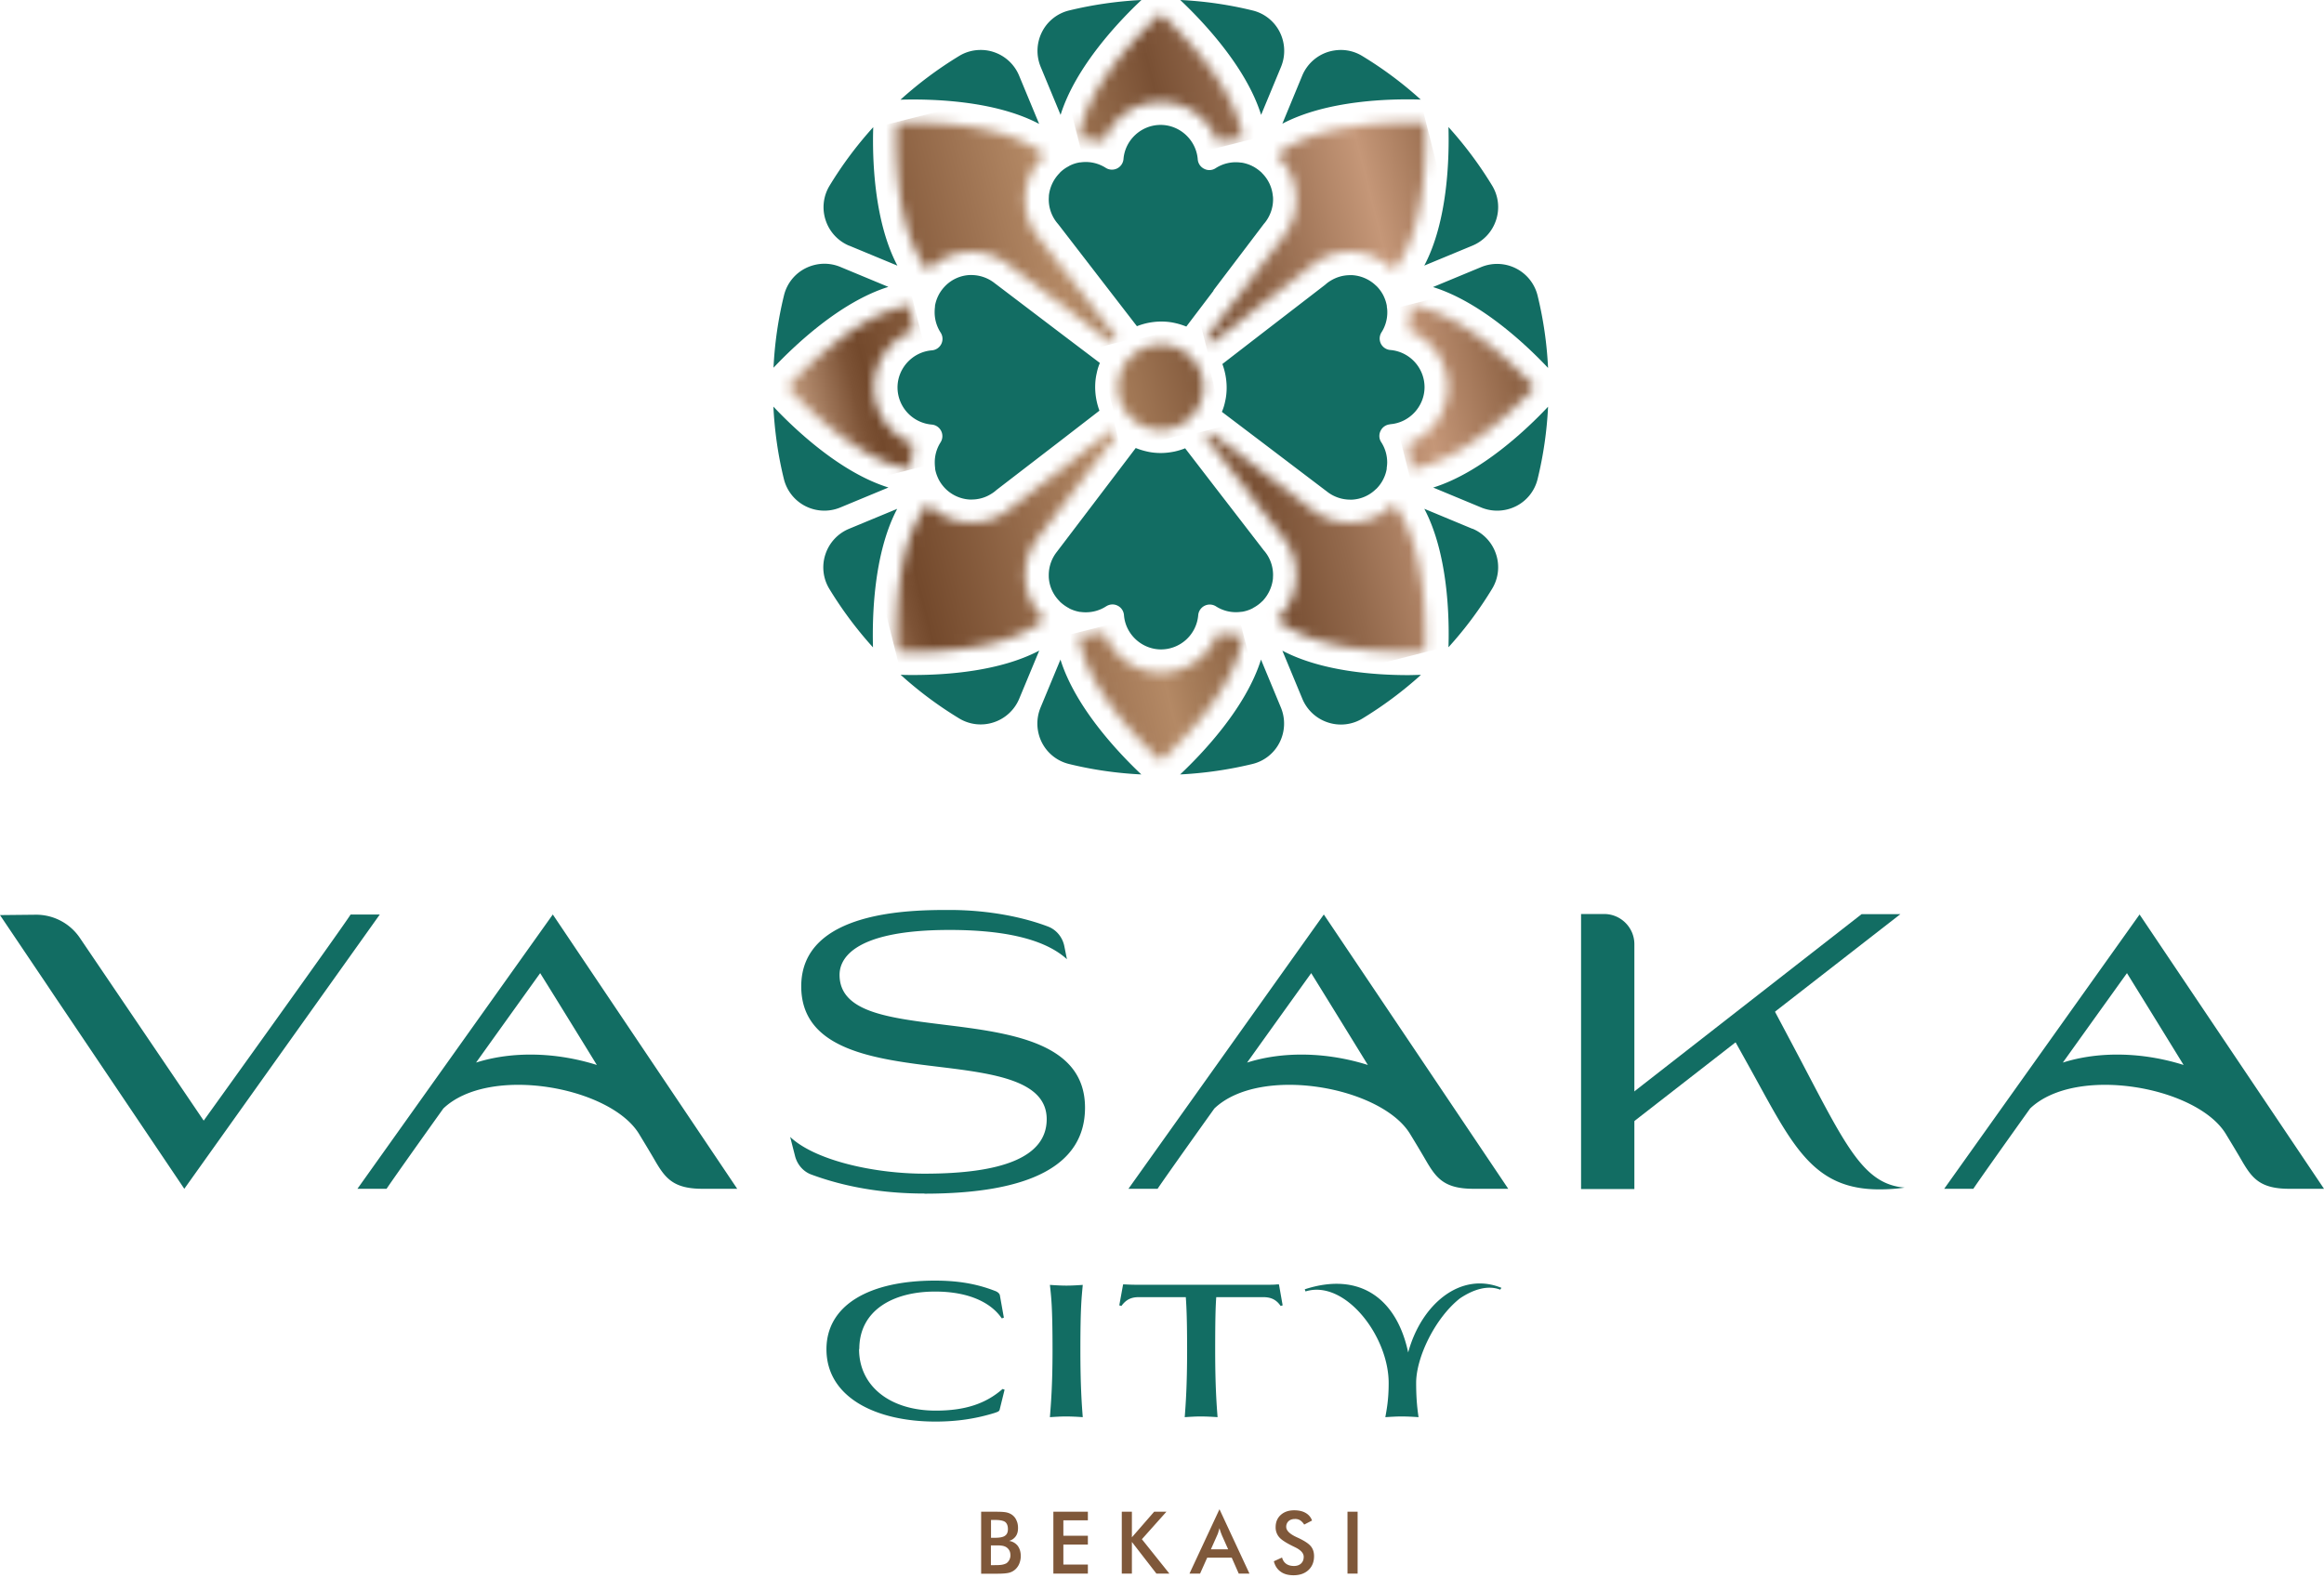 <?xml version="1.0" encoding="UTF-8"?>
<svg xmlns="http://www.w3.org/2000/svg" width="240" height="163" fill="none">
  <path fill="#126D63" d="m87.697 25.376 4.977 2.065c-2.458-4.658-2.593-11.244-2.495-14.304a39.473 39.473 0 0 0-4.51 6.046 4.275 4.275 0 0 0-.405 3.564 4.303 4.303 0 0 0 2.445 2.642M107.31 12.793l-2.065-4.977a4.303 4.303 0 0 0-2.642-2.446 4.177 4.177 0 0 0-1.339-.209c-.774 0-1.549.21-2.224.627a40.067 40.067 0 0 0-6.047 4.51c3.06-.086 9.647.037 14.305 2.495M130.228 11.883l2.065-4.977a4.338 4.338 0 0 0-.135-3.6 4.261 4.261 0 0 0-2.802-2.225A39.273 39.273 0 0 0 121.884 0c2.225 2.101 6.796 6.857 8.357 11.883M109.522 11.883c1.561-5.026 6.12-9.782 8.356-11.883a40.268 40.268 0 0 0-7.471 1.081 4.26 4.26 0 0 0-2.802 2.225 4.333 4.333 0 0 0-.135 3.6l2.064 4.977h-.012ZM147.076 27.44l4.977-2.064a4.306 4.306 0 0 0 2.446-2.642 4.273 4.273 0 0 0-.406-3.564 40.002 40.002 0 0 0-4.51-6.046c.086 3.06-.037 9.647-2.494 14.305M146.732 10.298a39.457 39.457 0 0 0-6.046-4.51 4.231 4.231 0 0 0-2.224-.627 4.62 4.62 0 0 0-1.34.21 4.305 4.305 0 0 0-2.642 2.445l-2.052 4.964c4.658-2.457 11.244-2.593 14.304-2.494M132.428 67.207l2.065 4.977a4.302 4.302 0 0 0 2.642 2.446 4.273 4.273 0 0 0 3.563-.406 40.057 40.057 0 0 0 6.047-4.51c-.394 0-.836.025-1.34.025-3.379 0-8.909-.381-12.965-2.52M152.053 54.624l-4.964-2.065c2.457 4.658 2.593 11.244 2.494 14.304a39.395 39.395 0 0 0 4.51-6.046 4.273 4.273 0 0 0 .406-3.563 4.301 4.301 0 0 0-2.446-2.643M152.963 27.588l-4.977 2.065c5.026 1.56 9.782 6.12 11.883 8.356a39.293 39.293 0 0 0-1.081-7.471 4.292 4.292 0 0 0-2.237-2.814 4.308 4.308 0 0 0-3.588-.136ZM147.998 50.36l4.965 2.064c1.167.48 2.47.43 3.6-.135a4.26 4.26 0 0 0 2.225-2.802 39.29 39.29 0 0 0 1.081-7.472c-2.101 2.237-6.857 6.796-11.883 8.357M91.752 29.64l-4.964-2.064a4.284 4.284 0 0 0-1.647-.332c-.664 0-1.34.16-1.954.467a4.26 4.26 0 0 0-2.224 2.802 39.275 39.275 0 0 0-1.082 7.472c2.102-2.225 6.857-6.796 11.884-8.357M86.775 52.424l4.977-2.065c-5.026-1.56-9.782-6.12-11.883-8.356.123 2.52.48 5.026 1.081 7.472a4.293 4.293 0 0 0 2.237 2.814 4.309 4.309 0 0 0 3.588.135ZM109.522 68.117l-2.065 4.977a4.338 4.338 0 0 0 .135 3.6 4.264 4.264 0 0 0 2.802 2.225c2.446.602 4.953.958 7.472 1.081-2.224-2.101-6.796-6.857-8.356-11.883M130.228 68.117c-1.56 5.026-6.119 9.782-8.356 11.883a40.288 40.288 0 0 0 7.472-1.081 4.26 4.26 0 0 0 2.801-2.225 4.333 4.333 0 0 0 .136-3.6l-2.065-4.977h.012ZM94.345 69.727c-.491 0-.946 0-1.34-.025a39.455 39.455 0 0 0 6.047 4.51 4.275 4.275 0 0 0 3.564.406 4.304 4.304 0 0 0 2.642-2.446l2.064-4.965c-4.055 2.139-9.585 2.52-12.965 2.52M92.662 52.56l-4.977 2.064a4.305 4.305 0 0 0-2.446 2.642 4.275 4.275 0 0 0 .406 3.564 40.082 40.082 0 0 0 4.51 6.046c-.086-3.06.037-9.647 2.494-14.305"></path>
  <mask id="a" width="18" height="14" x="111" y="1" maskUnits="userSpaceOnUse" style="mask-type:luminance">
    <path fill="#fff" d="M115.027 6.697c-1.634 2.163-3.342 5.002-3.613 7.705.234-.024.48-.036.725-.036.639 0 1.266.098 1.856.282.872-2.408 3.195-4.129 5.862-4.129 2.666 0 5.001 1.72 5.861 4.142a6.105 6.105 0 0 1 1.893-.295c.246 0 .491.012.725.037-.27-2.704-1.979-5.543-3.613-7.706-1.794-2.371-3.785-4.325-4.854-5.308-1.069.983-3.06 2.937-4.854 5.308"></path>
  </mask>
  <g mask="url(#a)">
    <path fill="url(#b)" d="m127.321-2.669-19.072 4.83 4.175 16.487 19.072-4.83-4.175-16.487Z"></path>
  </g>
  <mask id="c" width="24" height="24" x="92" y="12" maskUnits="userSpaceOnUse" style="mask-type:luminance">
    <path fill="#fff" d="M92.576 12.707c-.062 1.45-.086 4.24.32 7.176.577 4.117 1.707 6.575 2.936 8.062a6.214 6.214 0 0 1 6.378-1.622c.75.233 1.45.614 2.064 1.118l10.557 8.012c.073-.086.159-.16.233-.246.086-.086.172-.172.258-.245l-7.926-10.274a6.19 6.19 0 0 1-1.266-2.31 6.224 6.224 0 0 1 1.745-6.341c-1.462-1.254-3.957-2.421-8.135-3.01-2.015-.284-3.957-.357-5.444-.357-.688 0-1.278.012-1.733.037"></path>
  </mask>
  <g mask="url(#c)">
    <path fill="url(#d)" d="m113.955 7.196-26.888 6.808 6.797 26.84 26.887-6.809-6.796-26.84Z"></path>
  </g>
  <mask id="e" width="14" height="18" x="81" y="31" maskUnits="userSpaceOnUse" style="mask-type:luminance">
    <path fill="#fff" d="M86.542 35.17c-2.36 1.782-4.301 3.773-5.272 4.83.983 1.07 2.937 3.06 5.309 4.854 2.126 1.61 4.903 3.281 7.57 3.6a6.372 6.372 0 0 1 .246-2.58c-2.41-.872-4.13-3.195-4.13-5.862 0-2.666 1.72-5.001 4.142-5.874a6.096 6.096 0 0 1-.295-1.892c0-.246.012-.48.037-.713-2.667.32-5.457 2.003-7.595 3.625"></path>
  </mask>
  <g mask="url(#e)">
    <path fill="url(#f)" d="M93.604 28.395 77.26 32.532l4.811 19.001 16.344-4.139-4.811-19Z"></path>
  </g>
  <mask id="g" width="24" height="24" x="92" y="44" maskUnits="userSpaceOnUse" style="mask-type:luminance">
    <path fill="#fff" d="M104.41 52.46a5.353 5.353 0 0 1-.799.59c-.443.271-.909.492-1.401.64a6.452 6.452 0 0 1-1.88.282 6.235 6.235 0 0 1-4.498-1.917C94.603 53.53 93.46 56 92.895 60.117c-.405 2.937-.38 5.726-.32 7.176 1.45.062 4.24.086 7.177-.32 4.191-.577 6.673-1.756 8.135-3.01a6.228 6.228 0 0 1-1.745-6.34 6.196 6.196 0 0 1 1.156-2.176l7.95-10.47c-.061-.061-.123-.11-.184-.172a7.138 7.138 0 0 1-.307-.332l-10.36 7.988h.013Z"></path>
  </mask>
  <g mask="url(#g)">
    <path fill="url(#h)" d="M113.889 39.012 87.038 45.81l6.823 26.947 26.852-6.8-6.824-26.946Z"></path>
  </g>
  <mask id="i" width="18" height="14" x="111" y="65" maskUnits="userSpaceOnUse" style="mask-type:luminance">
    <path fill="#fff" d="M112.139 65.634c-.245 0-.491-.012-.725-.049.271 2.716 1.991 5.567 3.638 7.742 1.782 2.36 3.772 4.301 4.829 5.272 1.069-.983 3.06-2.937 4.854-5.309 1.635-2.163 3.343-5.001 3.613-7.705-.233.025-.479.05-.725.05a6.226 6.226 0 0 1-1.855-.283c-.873 2.408-3.195 4.129-5.862 4.129-2.667 0-4.989-1.72-5.862-4.141a6.094 6.094 0 0 1-1.892.294"></path>
  </mask>
  <g mask="url(#i)">
    <path fill="url(#j)" d="m127.327 61.28-19.072 4.829 4.175 16.487 19.072-4.83-4.175-16.487Z"></path>
  </g>
  <mask id="k" width="24" height="24" x="124" y="44" maskUnits="userSpaceOnUse" style="mask-type:luminance">
    <path fill="#fff" d="M124.674 44.805c-.086.086-.172.172-.258.246l7.914 10.273c.221.246.418.516.59.799.295.48.516.983.676 1.511a6.228 6.228 0 0 1-1.745 6.341c1.462 1.254 3.957 2.421 8.135 3.011 2.937.406 5.726.381 7.176.32.062-1.45.086-4.24-.319-7.177-.578-4.104-1.708-6.575-2.937-8.061a6.214 6.214 0 0 1-4.498 1.917 6.197 6.197 0 0 1-3.957-1.4l-10.556-8.014c-.074.086-.16.16-.233.246"></path>
  </mask>
  <g mask="url(#k)">
    <path fill="url(#l)" d="m145.887 39.083-26.899 6.812 6.809 26.887 26.899-6.811-6.809-26.888Z"></path>
  </g>
  <mask id="m" width="14" height="18" x="145" y="31" maskUnits="userSpaceOnUse" style="mask-type:luminance">
    <path fill="#fff" d="M145.651 32.258a6.35 6.35 0 0 1-.283 1.868c2.409.873 4.129 3.195 4.129 5.862 0 2.666-1.72 5.001-4.141 5.874.197.602.295 1.24.295 1.892 0 .234-.012.48-.037.7 2.654-.319 5.444-1.99 7.558-3.6 2.371-1.794 4.325-3.785 5.308-4.854-.983-1.07-2.937-3.06-5.308-4.854-2.126-1.61-4.904-3.281-7.558-3.6.025.233.037.466.037.712Z"></path>
  </mask>
  <g mask="url(#m)">
    <path fill="url(#n)" d="m157.695 28.393-16.344 4.138 4.811 19.001 16.345-4.139-4.812-19Z"></path>
  </g>
  <mask id="o" width="24" height="24" x="124" y="12" maskUnits="userSpaceOnUse" style="mask-type:luminance">
    <path fill="#fff" d="M139.986 13.026c-4.191.578-6.673 1.757-8.135 3.01a6.228 6.228 0 0 1 1.745 6.342 6.196 6.196 0 0 1-1.156 2.175l-7.95 10.47c.061.061.122.123.184.172.111.11.209.221.307.332l10.36-7.988c.245-.221.516-.418.798-.59.443-.27.91-.479 1.401-.639a6.074 6.074 0 0 1 1.88-.295c1.77 0 3.355.738 4.498 1.917 1.229-1.474 2.372-3.944 2.937-8.061.418-2.937.381-5.727.32-7.177-.455-.012-1.045-.037-1.733-.037-1.487 0-3.429.074-5.444.357"></path>
  </mask>
  <g mask="url(#o)">
    <path fill="url(#p)" d="m145.89 7.208-26.84 6.796 6.812 26.9 26.839-6.797-6.811-26.9Z"></path>
  </g>
  <path fill="#126D63" d="M143.562 43.822c1.991-.148 3.551-1.844 3.551-3.834a3.862 3.862 0 0 0-3.539-3.834 1.2 1.2 0 0 1-.971-.652 1.197 1.197 0 0 1 .062-1.167 3.822 3.822 0 0 0 .602-2.065 2.96 2.96 0 0 0-.049-.577v-.099a3.908 3.908 0 0 0-.344-1.044c0-.012-.013-.037-.025-.05a.09.09 0 0 0-.025-.048 3.893 3.893 0 0 0-.688-.922s-.012 0-.024-.012l-.025-.025a3.883 3.883 0 0 0-2.433-1.069h-.221c-.713 0-1.413.197-2.028.578a3.13 3.13 0 0 0-.516.38c-.025.013-.037.037-.061.05l-6.378 4.915-3.613 2.79-.602.467a7.061 7.061 0 0 1 .442 2.42c0 .504-.049.984-.16 1.45a5.31 5.31 0 0 1-.332 1.07l.259.196 3.748 2.84 6.746 5.123.037.025a3.88 3.88 0 0 0 2.445.885h.222a3.792 3.792 0 0 0 2.433-1.07l.024-.024s.013 0 .025-.012c.27-.27.504-.578.688-.922a.09.09 0 0 1 .025-.049c0-.025.024-.037.024-.05.16-.319.283-.675.344-1.044v-.098c.025-.184.05-.38.05-.578 0-.737-.209-1.462-.615-2.089a1.16 1.16 0 0 1-.061-1.18c.184-.38.553-.626.97-.663M113.565 37.48l-.258-.196-3.748-2.838-6.747-5.125-.037-.024a3.877 3.877 0 0 0-2.445-.885h-.221a3.792 3.792 0 0 0-2.433 1.069l-.025.024s-.012 0-.012.013c-.27.27-.504.577-.689.921 0 .013-.024.037-.024.05l-.025.049a3.86 3.86 0 0 0-.344 1.044v.098a4.411 4.411 0 0 0-.037.578c0 .737.21 1.462.615 2.09a1.191 1.191 0 0 1-.897 1.843c-1.991.16-3.552 1.843-3.552 3.834a3.862 3.862 0 0 0 3.54 3.834 1.198 1.198 0 0 1 .91 1.831 3.82 3.82 0 0 0-.603 2.064c0 .197.012.394.037.578v.098c.06.369.184.713.344 1.045 0 .012.024.036.024.049 0 .012.012.037.025.049.184.344.418.651.688.922h.012s.012.037.025.037a3.855 3.855 0 0 0 2.433 1.069h.221c.713 0 1.413-.197 2.015-.578.185-.11.357-.233.517-.38.024-.013.036-.038.061-.05l6.39-4.916 3.613-2.79.602-.466a7.061 7.061 0 0 1-.442-2.42c0-.505.049-.984.16-1.451.073-.369.184-.725.331-1.07M122.376 46.316a7.332 7.332 0 0 1-1.045.32c-.467.098-.958.16-1.45.16-.491 0-.983-.05-1.45-.16a7.278 7.278 0 0 1-1.143-.356l-2.826 3.723-5.247 6.906s-.025.025-.025.037a3.881 3.881 0 0 0-.885 2.446c0 .123 0 .258.013.38.086.91.491 1.721 1.106 2.336h.012v.024c.282.27.602.504.946.688 0 0 .025 0 .037.025.012 0 .024.012.037.024.332.16.7.283 1.081.345h.062c.172.024.356.036.54.036.738 0 1.463-.209 2.089-.614.197-.123.418-.197.652-.197.184 0 .356.037.528.123.381.185.627.553.664.971.147 1.99 1.843 3.552 3.834 3.552a3.862 3.862 0 0 0 3.834-3.54 1.197 1.197 0 0 1 1.831-.91 3.818 3.818 0 0 0 2.605.566h.062a3.587 3.587 0 0 0 1.081-.344c.012 0 .025-.012.037-.024.012 0 .024 0 .037-.025.356-.184.676-.418.946-.688h.012a4 4 0 0 0 1.106-2.347c0-.123.013-.246.013-.381a3.84 3.84 0 0 0-.959-2.544c-.012-.012-.037-.037-.049-.062l-5.051-6.55-2.789-3.625-.246-.32v.025ZM125.301 30.01l5.247-6.92.037-.036c.565-.688.885-1.56.885-2.446 0-.123 0-.245-.025-.38a3.8 3.8 0 0 0-1.106-2.336h-.012v-.024a4.347 4.347 0 0 0-.946-.688c-.013 0-.025 0-.037-.013-.013 0-.025-.012-.037-.024a3.976 3.976 0 0 0-1.082-.344h-.061a3.841 3.841 0 0 0-2.63.578 1.161 1.161 0 0 1-1.18.06 1.188 1.188 0 0 1-.663-.982c-.16-1.991-1.844-3.552-3.834-3.552-1.991 0-3.675 1.549-3.834 3.527a1.196 1.196 0 0 1-1.831.91 3.823 3.823 0 0 0-2.606-.566h-.061a3.514 3.514 0 0 0-1.069.344c-.013 0-.025.013-.037.025-.012.012-.025 0-.037.024a3.533 3.533 0 0 0-.946.689l-.012.024a3.927 3.927 0 0 0-1.106 2.335c0 .123-.013.246-.013.381a3.841 3.841 0 0 0 .959 2.544c.012.024.037.037.049.061l5.051 6.55 2.789 3.613.258.332a7.332 7.332 0 0 1 1.045-.32c.467-.098.958-.16 1.462-.16s.983.05 1.45.16c.393.086.774.21 1.143.357l2.826-3.724h-.036Z"></path>
  <mask id="q" width="10" height="10" x="115" y="35" maskUnits="userSpaceOnUse" style="mask-type:luminance">
    <path fill="#fff" d="M119.352 35.625c-.405.05-.798.148-1.167.307a4.308 4.308 0 0 0-1.044.615c-.074.049-.135.11-.197.16-.061.06-.123.11-.197.172a6.021 6.021 0 0 0-.27.294c-.024.037-.049.062-.074.099-.258.32-.454.663-.614 1.032a4.681 4.681 0 0 0-.344 1.683c0 .172 0 .344.037.516.049.406.147.799.307 1.168.16.368.356.712.614 1.044.025.025.037.05.062.074.086.11.184.209.282.32.05.048.099.098.16.147.074.074.16.135.234.196.319.258.663.455 1.044.615.369.147.762.258 1.167.307.172.012.345.024.517.024.172 0 .344 0 .516-.024.405-.05.798-.148 1.167-.307a4.39 4.39 0 0 0 1.032-.615c.074-.049.135-.11.197-.172.061-.049.135-.11.196-.172.099-.098.185-.196.271-.295a.68.68 0 0 0 .073-.098c.258-.32.455-.663.615-1.044.159-.369.258-.762.307-1.168.024-.172.037-.344.037-.516 0-.172 0-.344-.037-.516a4.216 4.216 0 0 0-.307-1.167 4.043 4.043 0 0 0-.615-1.032c-.024-.025-.037-.05-.061-.074-.086-.11-.184-.209-.283-.32-.049-.049-.098-.098-.159-.147-.074-.074-.16-.135-.234-.197a4.387 4.387 0 0 0-1.032-.614 4.677 4.677 0 0 0-1.167-.307c-.172-.012-.344-.025-.516-.025a7.27 7.27 0 0 0-.517.025"></path>
  </mask>
  <g mask="url(#q)">
    <path fill="url(#r)" d="m123.758 33.462-10.376 2.627 2.627 10.376 10.376-2.627-2.627-10.377Z"></path>
  </g>
  <path fill="#126D63" d="M95.474 123.293c-4.264 0-8.183-.663-11.698-1.966-.835-.307-1.45-1.044-1.67-1.904l-.505-1.978c2.605 2.457 8.737 3.796 13.873 3.796 7.901 0 12.619-1.658 12.619-5.627s-5.345-4.706-11.01-5.394c-6.72-.811-14.339-1.733-14.339-8.331C82.744 94 94.27 94 98.054 94c4.215 0 7.815.811 10.162 1.708.885.332 1.512 1.118 1.696 2.027l.27 1.352c-2.519-2.298-7.151-3.023-12.127-3.023-10.531 0-11.354 3.38-11.354 4.633 0 3.833 4.964 4.435 10.715 5.148 6.868.848 14.634 1.806 14.634 8.577 0 5.898-5.579 8.884-16.576 8.884M168.782 115.294v7.533h-5.505v-28.41h2.383c1.721 0 3.122 1.402 3.122 3.122v17.755ZM183.195 104.309s2.138 4.018 2.949 5.566c4.546 8.663 6.377 12.46 10.542 12.804-.749.111-1.609.184-2.617.184-6.647 0-8.822-4.276-12.779-11.488-.614-1.119-2.175-3.92-2.175-3.92l4.08-3.133v-.013ZM136.711 94.467l-20.176 28.335h3.01c.418-.639 2.937-4.202 5.862-8.294 4.743-4.522 17.239-2.261 20.212 2.629a140.58 140.58 0 0 1 1.745 2.925c1.008 1.696 1.868 2.74 4.805 2.74h3.588l-19.046-28.335Zm-7.925 15.298c3.489-4.878 6.623-9.24 6.623-9.24s2.838 4.583 5.848 9.486c-4.251-1.34-8.761-1.426-12.471-.246ZM220.954 94.467l-20.176 28.335h3.011c.417-.639 2.936-4.202 5.861-8.294 4.743-4.522 17.239-2.261 20.213 2.629.7 1.155 1.302 2.151 1.745 2.925 1.007 1.696 1.867 2.74 4.804 2.74H240l-19.046-28.335Zm-7.925 15.298c3.49-4.878 6.623-9.24 6.623-9.24s2.838 4.583 5.849 9.486c-4.252-1.34-8.761-1.426-12.472-.246ZM57.088 94.467l-20.176 28.335h3.01c.418-.639 2.937-4.202 5.861-8.294 4.743-4.522 17.24-2.261 20.213 2.629.7 1.155 1.303 2.151 1.745 2.925 1.008 1.696 1.868 2.74 4.805 2.74h3.587L57.088 94.467Zm-7.926 15.298c3.49-4.878 6.623-9.24 6.623-9.24s2.839 4.583 5.85 9.486c-4.252-1.34-8.762-1.426-12.473-.246ZM36.211 94.467c-1.056 1.647-15.175 21.294-15.175 21.294L8.257 96.9a5.448 5.448 0 0 0-4.57-2.409L0 94.529l19.033 28.274 20.189-28.335h-3.01Z"></path>
  <path fill="#126D63" d="m196.256 94.43-27.831 21.651-1.093-2.212 24.919-19.439h4.005ZM88.716 139.366c0 3.809 3.182 6.352 7.925 6.352 3.035 0 5.173-.725 6.894-2.236l.209.074-.492 1.99c-.037.246-.172.283-.565.418-1.843.565-3.76.885-6.082.885-6.181 0-11.256-2.519-11.256-7.471 0-4.547 4.4-7.09 11.206-7.09 2.298 0 4.252.307 6.181 1.057.209.073.442.209.516.43l.418 2.347-.221.061c-1.082-1.597-3.355-2.765-6.881-2.765-4.362 0-7.828 1.954-7.828 5.935M110.133 146.32c-.565 0-1.155.037-1.708.074.098-1.302.27-3.207.27-6.918 0-4.583-.135-5.456-.27-6.746.553.037 1.143.074 1.708.074s1.131-.037 1.683-.074c-.11 1.29-.245 2.163-.245 6.746 0 3.711.147 5.616.245 6.918a25.937 25.937 0 0 0-1.683-.074ZM124.03 146.32c-.553 0-1.13.037-1.683.074.098-1.302.246-3.207.246-6.918 0-3.084-.062-4.497-.135-5.48h-4.854c-.762 0-1.303.233-1.794.909l-.221-.061.393-2.163h.221c.455.025.873.037 1.475.037h12.68c.602 0 1.254 0 1.499-.037h.222l.381 2.163-.209.061c-.467-.688-1.045-.909-1.794-.909h-4.854c-.074.983-.111 2.384-.111 5.48 0 3.711.148 5.616.246 6.918a26.363 26.363 0 0 0-1.708-.074ZM144.772 146.32c-.553 0-1.143.037-1.708.074.135-.774.344-1.782.344-3.526 0-4.891-4.547-10.728-8.589-9.462l-.074-.221c5.689-1.855 9.498.971 10.678 6.525 1.352-4.989 5.419-8.405 9.633-6.673l-.135.185c-1.265-.492-2.765-.037-4.165.909-2.556 2.028-4.51 6.082-4.51 8.724 0 1.806.148 2.826.246 3.539a26.363 26.363 0 0 0-1.708-.074"></path>
  <path fill="#7F583A" d="M101.323 162.552v-6.389h1.61c.454 0 .798.024 1.019.073.222.049.406.136.566.246.196.148.356.332.454.578.111.233.16.491.16.786 0 .344-.074.627-.233.848-.16.221-.381.393-.689.479.369.061.664.234.885.504.209.282.32.639.32 1.069 0 .258-.05.504-.136.737-.086.234-.221.43-.38.59a1.508 1.508 0 0 1-.652.381c-.258.074-.688.11-1.302.11h-1.622v-.012Zm1.02-3.698h.393c.491 0 .848-.062 1.044-.209.209-.135.308-.369.308-.688 0-.344-.099-.59-.283-.738-.184-.135-.553-.209-1.069-.209h-.393V158.854Zm0 2.826h.356c.369 0 .639-.013.811-.049a1.57 1.57 0 0 0 .43-.148 1.002 1.002 0 0 0 .406-.811c0-.209-.037-.381-.123-.528a.933.933 0 0 0-.369-.357 1.242 1.242 0 0 0-.344-.11 2.779 2.779 0 0 0-.504-.037h-.675v2.04h.012ZM108.781 162.552v-6.389h3.564v.884h-2.531v1.598h2.531v.909h-2.531v2.064h2.531v.934h-3.564ZM115.847 162.552v-6.389h1.044v2.641l2.298-2.641h1.266l-2.532 2.838 2.839 3.551h-1.34l-2.531-3.268v3.268h-1.044ZM127.925 162.552l-.725-1.646h-2.531l-.737 1.646h-1.094l3.097-6.647 3.096 6.647H127.925Zm-2.875-2.507h1.782l-.651-1.462a17.626 17.626 0 0 0-.123-.319c-.037-.123-.086-.258-.123-.406-.037.135-.074.271-.111.393a2.002 2.002 0 0 1-.123.332l-.651 1.462ZM131.563 161.274l.835-.381c.074.283.221.504.43.652.209.147.479.221.799.221.307 0 .553-.086.737-.258.184-.172.27-.406.27-.688 0-.381-.307-.713-.933-1.008-.086-.049-.16-.074-.197-.098-.7-.344-1.18-.652-1.413-.934a1.538 1.538 0 0 1-.356-1.02c0-.516.172-.946.528-1.266.356-.319.811-.479 1.388-.479.467 0 .861.086 1.18.27.319.185.541.443.664.787l-.811.418a1.47 1.47 0 0 0-.418-.443.947.947 0 0 0-.529-.135c-.282 0-.503.074-.663.221a.769.769 0 0 0-.246.59c0 .381.356.737 1.081 1.069.05.025.099.049.136.062.626.294 1.069.577 1.302.847.234.271.356.627.356 1.045 0 .602-.196 1.081-.577 1.438-.381.356-.897.54-1.548.54-.541 0-.996-.123-1.34-.381-.344-.246-.577-.614-.688-1.069h.013ZM139.156 162.552v-6.389h1.045v6.389h-1.045Z"></path>
  <defs>
    <linearGradient id="b" x1="72.551" x2="152.31" y1="19.291" y2="-.906" gradientUnits="userSpaceOnUse">
      <stop stop-color="#EAC4A5"></stop>
      <stop offset=".01" stop-color="#EAC4A5"></stop>
      <stop offset=".04" stop-color="#C49D7F"></stop>
      <stop offset=".09" stop-color="#986F52"></stop>
      <stop offset=".12" stop-color="#7D5336"></stop>
      <stop offset=".14" stop-color="#73492C"></stop>
      <stop offset=".32" stop-color="#9E7352"></stop>
      <stop offset=".41" stop-color="#B48965"></stop>
      <stop offset=".44" stop-color="#A77D5A"></stop>
      <stop offset=".58" stop-color="#795034"></stop>
      <stop offset=".67" stop-color="#93694C"></stop>
      <stop offset=".81" stop-color="#C59778"></stop>
      <stop offset=".93" stop-color="#8E6345"></stop>
      <stop offset="1" stop-color="#73492C"></stop>
    </linearGradient>
    <linearGradient id="d" x1="75.441" x2="155.201" y1="30.73" y2="10.533" gradientUnits="userSpaceOnUse">
      <stop stop-color="#EAC4A5"></stop>
      <stop offset=".01" stop-color="#EAC4A5"></stop>
      <stop offset=".04" stop-color="#C49D7F"></stop>
      <stop offset=".09" stop-color="#986F52"></stop>
      <stop offset=".12" stop-color="#7D5336"></stop>
      <stop offset=".14" stop-color="#73492C"></stop>
      <stop offset=".32" stop-color="#9E7352"></stop>
      <stop offset=".41" stop-color="#B48965"></stop>
      <stop offset=".44" stop-color="#A77D5A"></stop>
      <stop offset=".58" stop-color="#795034"></stop>
      <stop offset=".67" stop-color="#93694C"></stop>
      <stop offset=".81" stop-color="#C59778"></stop>
      <stop offset=".93" stop-color="#8E6345"></stop>
      <stop offset="1" stop-color="#73492C"></stop>
    </linearGradient>
    <linearGradient id="f" x1="78.34" x2="158.1" y1="42.071" y2="21.873" gradientUnits="userSpaceOnUse">
      <stop stop-color="#EAC4A5"></stop>
      <stop offset=".01" stop-color="#EAC4A5"></stop>
      <stop offset=".04" stop-color="#C49D7F"></stop>
      <stop offset=".09" stop-color="#986F52"></stop>
      <stop offset=".12" stop-color="#7D5336"></stop>
      <stop offset=".14" stop-color="#73492C"></stop>
      <stop offset=".32" stop-color="#9E7352"></stop>
      <stop offset=".41" stop-color="#B48965"></stop>
      <stop offset=".44" stop-color="#A77D5A"></stop>
      <stop offset=".58" stop-color="#795034"></stop>
      <stop offset=".67" stop-color="#93694C"></stop>
      <stop offset=".81" stop-color="#C59778"></stop>
      <stop offset=".93" stop-color="#8E6345"></stop>
      <stop offset="1" stop-color="#73492C"></stop>
    </linearGradient>
    <linearGradient id="h" x1="83.016" x2="162.776" y1="60.68" y2="40.483" gradientUnits="userSpaceOnUse">
      <stop stop-color="#EAC4A5"></stop>
      <stop offset=".01" stop-color="#EAC4A5"></stop>
      <stop offset=".04" stop-color="#C49D7F"></stop>
      <stop offset=".09" stop-color="#986F52"></stop>
      <stop offset=".12" stop-color="#7D5336"></stop>
      <stop offset=".14" stop-color="#73492C"></stop>
      <stop offset=".32" stop-color="#9E7352"></stop>
      <stop offset=".41" stop-color="#B48965"></stop>
      <stop offset=".44" stop-color="#A77D5A"></stop>
      <stop offset=".58" stop-color="#795034"></stop>
      <stop offset=".67" stop-color="#93694C"></stop>
      <stop offset=".81" stop-color="#C59778"></stop>
      <stop offset=".93" stop-color="#8E6345"></stop>
      <stop offset="1" stop-color="#73492C"></stop>
    </linearGradient>
    <linearGradient id="j" x1="87.748" x2="167.507" y1="79.352" y2="59.155" gradientUnits="userSpaceOnUse">
      <stop stop-color="#EAC4A5"></stop>
      <stop offset=".01" stop-color="#EAC4A5"></stop>
      <stop offset=".04" stop-color="#C49D7F"></stop>
      <stop offset=".09" stop-color="#986F52"></stop>
      <stop offset=".12" stop-color="#7D5336"></stop>
      <stop offset=".14" stop-color="#73492C"></stop>
      <stop offset=".32" stop-color="#9E7352"></stop>
      <stop offset=".41" stop-color="#B48965"></stop>
      <stop offset=".44" stop-color="#A77D5A"></stop>
      <stop offset=".58" stop-color="#795034"></stop>
      <stop offset=".67" stop-color="#93694C"></stop>
      <stop offset=".81" stop-color="#C59778"></stop>
      <stop offset=".93" stop-color="#8E6345"></stop>
      <stop offset="1" stop-color="#73492C"></stop>
    </linearGradient>
    <linearGradient id="l" x1="85.052" x2="164.812" y1="68.583" y2="48.386" gradientUnits="userSpaceOnUse">
      <stop stop-color="#EAC4A5"></stop>
      <stop offset=".01" stop-color="#EAC4A5"></stop>
      <stop offset=".04" stop-color="#C49D7F"></stop>
      <stop offset=".09" stop-color="#986F52"></stop>
      <stop offset=".12" stop-color="#7D5336"></stop>
      <stop offset=".14" stop-color="#73492C"></stop>
      <stop offset=".32" stop-color="#9E7352"></stop>
      <stop offset=".41" stop-color="#B48965"></stop>
      <stop offset=".44" stop-color="#A77D5A"></stop>
      <stop offset=".58" stop-color="#795034"></stop>
      <stop offset=".67" stop-color="#93694C"></stop>
      <stop offset=".81" stop-color="#C59778"></stop>
      <stop offset=".93" stop-color="#8E6345"></stop>
      <stop offset="1" stop-color="#73492C"></stop>
    </linearGradient>
    <linearGradient id="n" x1="82.174" x2="161.934" y1="57.215" y2="37.018" gradientUnits="userSpaceOnUse">
      <stop stop-color="#EAC4A5"></stop>
      <stop offset=".01" stop-color="#EAC4A5"></stop>
      <stop offset=".04" stop-color="#C49D7F"></stop>
      <stop offset=".09" stop-color="#986F52"></stop>
      <stop offset=".12" stop-color="#7D5336"></stop>
      <stop offset=".14" stop-color="#73492C"></stop>
      <stop offset=".32" stop-color="#9E7352"></stop>
      <stop offset=".41" stop-color="#B48965"></stop>
      <stop offset=".44" stop-color="#A77D5A"></stop>
      <stop offset=".58" stop-color="#795034"></stop>
      <stop offset=".67" stop-color="#93694C"></stop>
      <stop offset=".81" stop-color="#C59778"></stop>
      <stop offset=".93" stop-color="#8E6345"></stop>
      <stop offset="1" stop-color="#73492C"></stop>
    </linearGradient>
    <linearGradient id="p" x1="77.45" x2="157.21" y1="38.615" y2="18.418" gradientUnits="userSpaceOnUse">
      <stop stop-color="#EAC4A5"></stop>
      <stop offset=".01" stop-color="#EAC4A5"></stop>
      <stop offset=".04" stop-color="#C49D7F"></stop>
      <stop offset=".09" stop-color="#986F52"></stop>
      <stop offset=".12" stop-color="#7D5336"></stop>
      <stop offset=".14" stop-color="#73492C"></stop>
      <stop offset=".32" stop-color="#9E7352"></stop>
      <stop offset=".41" stop-color="#B48965"></stop>
      <stop offset=".44" stop-color="#A77D5A"></stop>
      <stop offset=".58" stop-color="#795034"></stop>
      <stop offset=".67" stop-color="#93694C"></stop>
      <stop offset=".81" stop-color="#C59778"></stop>
      <stop offset=".93" stop-color="#8E6345"></stop>
      <stop offset="1" stop-color="#73492C"></stop>
    </linearGradient>
    <linearGradient id="r" x1="80.19" x2="159.95" y1="49.3" y2="29.103" gradientUnits="userSpaceOnUse">
      <stop stop-color="#EAC4A5"></stop>
      <stop offset=".01" stop-color="#EAC4A5"></stop>
      <stop offset=".04" stop-color="#C49D7F"></stop>
      <stop offset=".09" stop-color="#986F52"></stop>
      <stop offset=".12" stop-color="#7D5336"></stop>
      <stop offset=".14" stop-color="#73492C"></stop>
      <stop offset=".32" stop-color="#9E7352"></stop>
      <stop offset=".41" stop-color="#B48965"></stop>
      <stop offset=".44" stop-color="#A77D5A"></stop>
      <stop offset=".58" stop-color="#795034"></stop>
      <stop offset=".67" stop-color="#93694C"></stop>
      <stop offset=".81" stop-color="#C59778"></stop>
      <stop offset=".93" stop-color="#8E6345"></stop>
      <stop offset="1" stop-color="#73492C"></stop>
    </linearGradient>
  </defs>
</svg>
